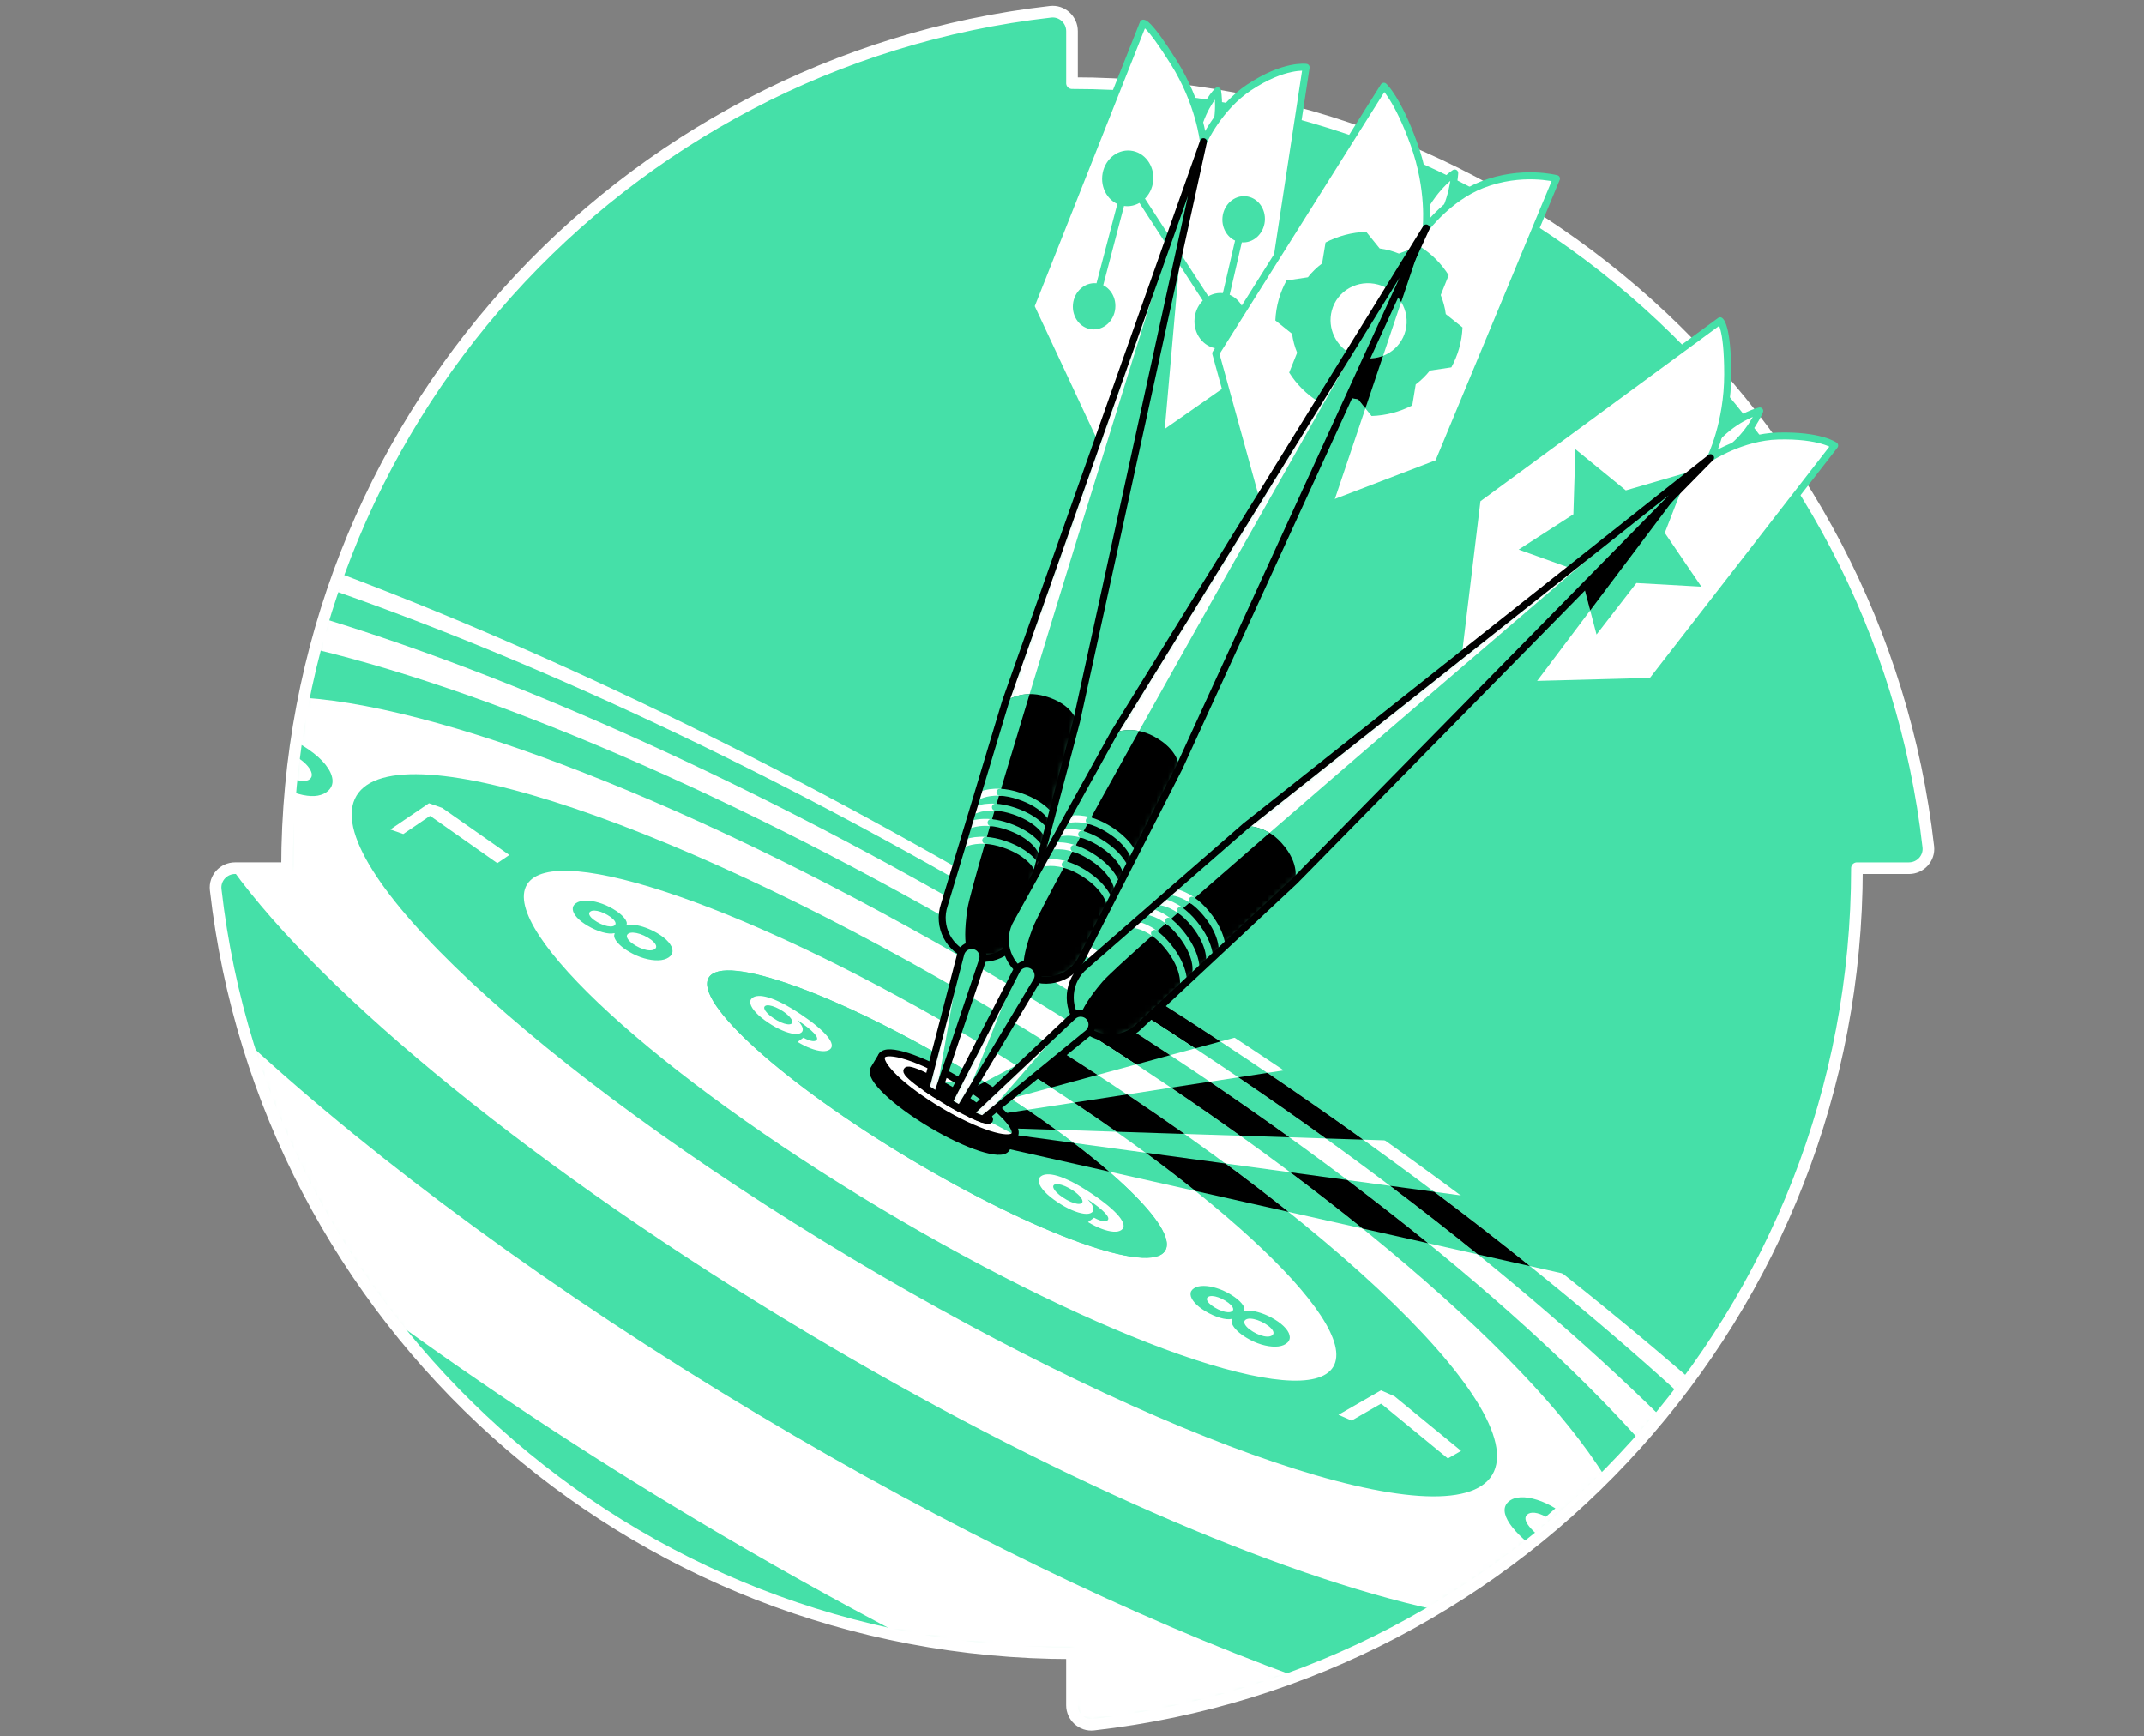 <?xml version="1.0" encoding="UTF-8"?> <svg xmlns="http://www.w3.org/2000/svg" width="368" height="298" viewBox="0 0 368 298" fill="none"><rect x="0" y="0" width="368" height="298" fill="#808080" stroke="none"/><path d="M184.001 14.268V5.348C184.001 3.373 182.284 1.799 180.319 2.021C106.56 10.389 49.272 73 49.272 148.997H40.349C38.37 148.997 36.797 150.713 37.021 152.682C45.393 226.437 107.998 283.732 183.997 283.732V292.652C183.997 294.627 185.714 296.201 187.679 295.979C261.437 287.608 318.726 225 318.726 149H327.649C329.628 149 331.201 147.287 330.976 145.322C322.608 71.567 259.997 14.271 183.997 14.271" fill="#45E0A8"></path><mask id="mask0_7615_4051" style="mask-type:luminance" maskUnits="userSpaceOnUse" x="37" y="2" width="294" height="294"><path d="M184.001 14.268V5.348C184.001 3.373 182.284 1.799 180.319 2.021C106.56 10.389 49.272 73 49.272 148.997H40.349C38.37 148.997 36.797 150.713 37.021 152.682C45.393 226.437 107.998 283.732 183.997 283.732V292.652C183.997 294.627 185.714 296.201 187.679 295.979C261.437 287.608 318.726 225 318.726 149H327.649C329.628 149 331.201 147.287 330.976 145.322C322.608 71.567 259.997 14.271 183.997 14.271" fill="white"></path></mask><g mask="url(#mask0_7615_4051)"><path d="M180.745 157.869C137.907 132.261 95.822 111.894 58.379 97.788C57.943 98.956 57.528 100.124 57.126 101.302C56.577 102.917 56.053 104.534 55.562 106.173C55.038 107.91 54.548 109.66 54.084 111.428C53.369 114.166 52.725 116.935 52.167 119.741C50.267 129.199 49.272 138.984 49.272 149H40.352C40.162 149 39.968 149.017 39.784 149.051C38.081 149.341 36.821 150.907 37.025 152.685C38.047 161.68 39.876 170.426 42.437 178.858C47.692 196.17 56.036 212.136 66.832 226.12C88.367 254.013 119.645 274.009 155.569 281.001C164.772 282.796 174.277 283.732 184.004 283.732V292.655C184.004 294.631 185.721 296.204 187.682 295.979C199.735 294.614 211.356 291.797 222.346 287.707C230.711 284.604 238.711 280.759 246.278 276.256C256.962 269.908 266.774 262.252 275.503 253.503C277.54 251.466 279.515 249.365 281.429 247.205C282.638 245.85 283.824 244.467 284.975 243.064C286.058 241.759 287.114 240.435 288.146 239.086C288.902 238.109 289.641 237.117 290.37 236.116C260.423 210.147 223.004 183.126 180.748 157.876L180.745 157.869Z" fill="white" stroke="#45E0A8" stroke-width="1.2" stroke-linecap="round" stroke-linejoin="round"></path><path d="M179.515 159.932C136.34 134.127 93.966 114.173 57.129 101.302C56.581 102.917 56.056 104.534 55.566 106.172C55.041 107.909 54.551 109.66 54.088 111.428C53.373 114.166 52.729 116.935 52.17 119.741C50.27 129.199 49.276 138.984 49.276 149H40.352C40.162 149 39.968 149.017 39.784 149.051C38.081 149.341 36.821 150.907 37.025 152.685C38.047 161.68 39.876 170.426 42.437 178.858C47.692 196.17 56.036 212.136 66.832 226.12C88.367 254.013 119.645 274.009 155.569 281.001C164.772 282.795 174.277 283.732 184.004 283.732V292.655C184.004 294.63 185.721 296.204 187.682 295.979C199.735 294.613 211.356 291.797 222.346 287.707C230.711 284.604 238.711 280.759 246.278 276.256C256.962 269.908 266.774 262.252 275.503 253.502C277.54 251.466 279.515 249.364 281.429 247.205C282.638 245.85 283.824 244.467 284.975 243.064C286.058 241.759 287.114 240.435 288.146 239.086C259.489 212.991 222.207 185.459 179.515 159.943V159.932Z" fill="#45E0A8"></path><path d="M177.823 162.766C133.766 136.436 90.788 116.965 55.566 106.172C55.041 107.909 54.551 109.66 54.088 111.427C53.373 114.166 52.729 116.935 52.17 119.741C50.27 129.199 49.276 138.984 49.276 149H40.352C40.162 149 39.968 149.017 39.784 149.051C38.081 149.34 36.821 150.907 37.025 152.685C38.047 161.68 39.876 170.426 42.437 178.858C47.692 196.17 56.036 212.136 66.832 226.12C82.877 237.805 100.488 249.467 119.291 260.706C131.514 268.014 143.659 274.792 155.569 280.997C164.772 282.792 174.277 283.729 184.004 283.729V292.652C184.004 294.627 185.721 296.2 187.682 295.976C199.735 294.61 211.356 291.793 222.346 287.703C230.711 284.6 238.711 280.755 246.278 276.253C256.962 269.905 266.774 262.248 275.503 253.499C277.54 251.462 279.515 249.361 281.429 247.202C282.638 245.846 283.824 244.463 284.975 243.06C258.812 217.299 221.546 188.898 177.823 162.769V162.766Z" fill="white"></path><path d="M176.14 165.576C130.431 138.258 86.33 119.206 54.084 111.424C53.369 114.163 52.725 116.931 52.167 119.738C50.267 129.196 49.272 138.98 49.272 148.997H40.352C40.162 148.997 39.968 149.014 39.784 149.048C38.081 149.337 36.821 150.904 37.025 152.682C38.047 161.676 39.876 170.422 42.437 178.855C64.649 199.317 94.981 221.747 130.047 242.706C162.919 262.354 194.96 277.721 222.35 287.7C230.714 284.597 238.714 280.752 246.282 276.25C256.966 269.901 266.778 262.245 275.507 253.496C277.543 251.459 279.519 249.358 281.433 247.199C259.278 222.534 221.713 192.815 176.144 165.576H176.14Z" fill="#45E0A8"></path><path d="M275.503 253.496C266.774 262.242 256.959 269.901 246.279 276.25C219.424 270.409 179.849 253.407 138.438 228.654C92.113 200.969 55.43 170.712 39.78 149.048C39.968 149.014 40.158 148.997 40.349 148.997H49.272C49.272 138.98 50.267 129.196 52.167 119.738C77.904 121.505 124.58 139.975 173.845 169.421C223.446 199.068 261.996 231.658 275.507 253.499L275.503 253.496Z" fill="white"></path><path d="M256.133 253.105C263.084 241.478 225.078 205.965 171.245 173.784C117.411 141.604 68.136 124.943 61.185 136.57C54.235 148.198 92.241 183.711 146.074 215.891C199.907 248.072 249.183 264.733 256.133 253.105Z" fill="#45E0A8"></path><path d="M228.843 234.566C233.533 226.721 206.351 201.84 168.131 178.994C129.912 156.147 95.127 143.985 90.438 151.83C85.748 159.675 112.93 184.555 151.149 207.402C189.369 230.249 224.154 242.41 228.843 234.566Z" fill="white"></path><path d="M200.003 214.634C202.545 210.382 187.066 196.449 165.428 183.515C143.791 170.581 124.19 163.543 121.648 167.795C119.106 172.048 134.585 185.98 156.223 198.915C177.86 211.849 197.461 218.887 200.003 214.634Z" fill="#45E0A8"></path><path d="M220.698 230.64C220.231 230.946 219.628 231.106 218.889 231.113C218.15 231.123 217.35 230.997 216.488 230.738C215.627 230.48 214.782 230.098 213.954 229.594C213.314 229.206 212.786 228.814 212.367 228.409C211.948 228.007 211.662 227.629 211.509 227.282C211.356 226.931 211.356 226.645 211.509 226.417L211.403 226.352C210.906 226.471 210.242 226.406 209.404 226.158C208.566 225.913 207.729 225.534 206.887 225.027C206.094 224.547 205.477 224.056 205.045 223.556C204.609 223.055 204.377 222.592 204.35 222.159C204.319 221.727 204.514 221.376 204.932 221.1C205.351 220.824 205.903 220.688 206.591 220.691C207.279 220.691 208.028 220.821 208.839 221.073C209.649 221.325 210.45 221.689 211.24 222.166C212.081 222.677 212.715 223.191 213.137 223.709C213.559 224.227 213.689 224.642 213.529 224.955L213.634 225.02C213.982 224.918 214.438 224.908 214.996 224.99C215.555 225.071 216.165 225.238 216.822 225.483C217.479 225.729 218.13 226.045 218.77 226.43C219.598 226.934 220.235 227.452 220.684 227.98C221.134 228.511 221.365 229.008 221.379 229.475C221.393 229.942 221.168 230.326 220.701 230.633L220.698 230.64ZM218.314 229.199C218.521 229.063 218.61 228.886 218.576 228.671C218.545 228.457 218.406 228.218 218.16 227.959C217.915 227.701 217.575 227.438 217.142 227.176C216.71 226.914 216.257 226.699 215.824 226.553C215.392 226.406 214.996 226.325 214.646 226.308C214.291 226.291 214.016 226.348 213.815 226.481C213.614 226.614 213.535 226.791 213.576 227.013C213.617 227.234 213.764 227.479 214.016 227.745C214.268 228.01 214.618 228.28 215.061 228.549C215.497 228.811 215.923 229.015 216.342 229.158C216.761 229.301 217.142 229.38 217.486 229.39C217.83 229.4 218.106 229.335 218.314 229.202V229.199ZM211.454 225.051C211.628 224.935 211.696 224.782 211.655 224.588C211.615 224.394 211.478 224.176 211.247 223.941C211.015 223.702 210.695 223.46 210.29 223.215C209.884 222.97 209.5 222.786 209.122 222.653C208.743 222.52 208.4 222.445 208.093 222.428C207.786 222.411 207.545 222.462 207.368 222.578C207.19 222.694 207.122 222.847 207.16 223.041C207.197 223.236 207.33 223.447 207.555 223.682C207.783 223.913 208.096 224.152 208.495 224.394C208.893 224.635 209.295 224.829 209.683 224.966C210.072 225.102 210.419 225.18 210.729 225.197C211.039 225.214 211.281 225.167 211.454 225.051Z" fill="#45E0A8"></path><path d="M114.775 164.312C114.312 164.625 113.712 164.792 112.973 164.813C112.234 164.833 111.434 164.717 110.569 164.469C109.704 164.22 108.856 163.852 108.018 163.362C107.374 162.984 106.84 162.596 106.414 162.2C105.988 161.805 105.699 161.431 105.539 161.083C105.382 160.736 105.375 160.446 105.525 160.218L105.419 160.157C104.926 160.283 104.258 160.225 103.417 159.99C102.576 159.755 101.731 159.391 100.886 158.893C100.086 158.423 99.463 157.943 99.023 157.449C98.581 156.956 98.342 156.492 98.308 156.063C98.274 155.631 98.461 155.277 98.877 154.997C99.289 154.718 99.841 154.572 100.529 154.565C101.217 154.558 101.966 154.674 102.78 154.916C103.594 155.157 104.398 155.512 105.198 155.975C106.046 156.475 106.686 156.979 107.115 157.494C107.545 158.005 107.681 158.42 107.524 158.733L107.63 158.795C107.977 158.686 108.43 158.672 108.992 158.747C109.554 158.822 110.164 158.979 110.824 159.214C111.485 159.452 112.139 159.759 112.786 160.133C113.62 160.624 114.268 161.134 114.721 161.659C115.177 162.183 115.415 162.681 115.436 163.147C115.456 163.614 115.238 164.002 114.775 164.315V164.312ZM112.371 162.902C112.575 162.762 112.663 162.585 112.626 162.371C112.592 162.156 112.449 161.921 112.2 161.666C111.952 161.41 111.608 161.155 111.172 160.896C110.722 160.634 110.283 160.433 109.847 160.29C109.411 160.15 109.019 160.072 108.665 160.058C108.311 160.045 108.035 160.106 107.837 160.242C107.64 160.378 107.562 160.555 107.606 160.777C107.65 160.998 107.8 161.24 108.055 161.506C108.311 161.768 108.665 162.03 109.111 162.292C109.551 162.548 109.98 162.745 110.402 162.885C110.824 163.025 111.206 163.096 111.55 163.1C111.894 163.103 112.17 163.038 112.374 162.899L112.371 162.902ZM105.453 158.849C105.624 158.733 105.692 158.577 105.648 158.383C105.607 158.188 105.467 157.974 105.229 157.739C104.994 157.504 104.67 157.269 104.261 157.027C103.86 156.792 103.468 156.608 103.086 156.482C102.705 156.356 102.361 156.285 102.058 156.274C101.755 156.264 101.513 156.315 101.336 156.435C101.159 156.554 101.094 156.707 101.135 156.901C101.176 157.095 101.309 157.306 101.54 157.535C101.772 157.763 102.085 157.998 102.49 158.233C102.899 158.471 103.298 158.658 103.686 158.788C104.074 158.917 104.425 158.992 104.735 159.002C105.045 159.016 105.287 158.962 105.457 158.846L105.453 158.849Z" fill="#45E0A8"></path><path d="M248.513 250.304L237.151 240.966L237.022 240.908L231.995 243.799L229.73 242.808L237.032 238.609L239.344 239.62L250.784 249L248.513 250.304Z" fill="white"></path><path d="M85.359 148.135L73.913 140.08L73.783 140.036L69.22 143.135L66.999 142.355L73.63 137.853L75.895 138.65L87.42 146.735L85.356 148.135H85.359Z" fill="white"></path><path d="M200.004 214.615C197.46 218.869 177.86 211.833 156.226 198.898C134.586 185.963 119.107 172.037 121.644 167.783C124.188 163.529 143.789 170.565 165.429 183.5C166.641 184.229 167.84 184.955 169.012 185.683H169.019C170.541 186.637 172.026 187.584 173.47 188.534C174.451 189.178 175.411 189.821 176.355 190.458H176.361C178.061 191.62 179.696 192.767 181.255 193.902C182.301 194.658 183.309 195.407 184.28 196.153H184.287C186.511 197.845 188.554 199.494 190.369 201.067C197.549 207.276 201.366 212.337 200.008 214.615H200.004Z" fill="#45E0A8"></path><path d="M269.547 218.852L262.613 217.289H262.606C257.323 213.045 251.85 208.791 246.183 204.541L251.956 205.324C258.018 209.834 263.879 214.343 269.547 218.852Z" fill="#45E0A8"></path><path d="M253.659 215.279L245.121 213.362C240.703 209.772 236.082 206.155 231.262 202.521L238.605 203.516C243.813 207.45 248.836 211.37 253.662 215.283L253.659 215.279Z" fill="#45E0A8"></path><path d="M233.875 210.838L221.161 207.984C217.748 205.26 214.135 202.481 210.344 199.685L221.454 201.19H221.461C225.796 204.436 229.938 207.657 233.875 210.838Z" fill="#45E0A8"></path><path d="M205.208 204.402L190.366 201.067C188.547 199.494 186.507 197.845 184.283 196.153L196.643 197.828C199.667 200.056 202.528 202.253 205.208 204.402Z" fill="#45E0A8"></path><path d="M184.283 196.149C186.507 197.842 188.551 199.49 190.366 201.064L172.748 197.106L174.141 194.77L184.277 196.146H184.283V196.149Z" fill="black"></path><path d="M221.161 207.985L205.215 204.402H205.208C202.528 202.253 199.667 200.056 196.643 197.829L210.337 199.685H210.344C214.135 202.484 217.748 205.26 221.161 207.985Z" fill="black"></path><path d="M245.121 213.362L233.875 210.838C229.934 207.654 225.793 204.432 221.461 201.19L231.262 202.522C236.082 206.156 240.703 209.772 245.121 213.362Z" fill="black"></path><path d="M262.606 217.289L253.665 215.28H253.659C248.833 211.37 243.813 207.446 238.602 203.513L246.18 204.541C251.847 208.792 257.32 213.045 262.602 217.289H262.606Z" fill="black"></path><path d="M238.779 195.744L233.977 195.587C228.633 191.749 223.153 187.931 217.534 184.127L221.212 183.562C227.216 187.597 233.064 191.664 238.779 195.744Z" fill="#45E0A8"></path><path d="M191.647 194.232L181.252 193.898C179.696 192.764 178.058 191.62 176.358 190.455L184.355 189.226C186.865 190.901 189.297 192.573 191.647 194.232Z" fill="#45E0A8"></path><path d="M176.362 190.458C178.061 191.62 179.696 192.768 181.256 193.902L171.461 193.585L170.17 191.412L176.362 190.458Z" fill="black"></path><path d="M212.865 194.909L203.322 194.606C200.144 192.362 196.854 190.097 193.469 187.829L201.002 186.667C205.072 189.416 209.033 192.164 212.865 194.913V194.909Z" fill="#45E0A8"></path><path d="M193.472 187.826C196.858 190.094 200.148 192.359 203.325 194.603L191.654 194.232H191.647C189.3 192.573 186.868 190.901 184.355 189.225L193.469 187.826H193.472Z" fill="black"></path><path d="M227.567 195.383L221.314 195.178H221.307C216.89 192.001 212.333 188.82 207.657 185.642L212.561 184.893C217.697 188.374 222.704 191.875 227.567 195.383Z" fill="#45E0A8"></path><path d="M207.657 185.643C212.337 188.82 216.89 192.001 221.307 195.179L212.871 194.906H212.864C209.033 192.158 205.072 189.409 201.002 186.661L207.657 185.639V185.643Z" fill="black"></path><path d="M233.977 195.587L227.567 195.383C222.704 191.872 217.697 188.374 212.561 184.893L217.534 184.127C223.153 187.931 228.633 191.752 233.977 195.587Z" fill="black"></path><path d="M212.674 177.874L209.476 178.742C205.457 176.089 201.377 173.453 197.235 170.838L199.718 169.53C204.098 172.295 208.42 175.081 212.674 177.877V177.874Z" fill="#45E0A8"></path><path d="M209.476 178.743L205.14 179.921C201.431 177.479 197.668 175.044 193.843 172.619L197.235 170.834C201.377 173.454 205.457 176.09 209.476 178.739V178.743Z" fill="black"></path><path d="M205.14 179.921L200.846 181.089C197.45 178.848 193.99 176.614 190.475 174.39L193.843 172.619C197.668 175.044 201.435 177.479 205.14 179.921Z" fill="#45E0A8"></path><path d="M200.846 181.089L195.011 182.68H195.005C192.018 180.711 188.973 178.753 185.881 176.805L190.475 174.39C193.99 176.614 197.45 178.848 200.846 181.089Z" fill="black"></path><path d="M195.005 182.68L188.391 184.474C185.867 182.826 183.299 181.184 180.683 179.543L185.881 176.805C188.973 178.753 192.021 180.711 195.005 182.68Z" fill="#45E0A8"></path><path d="M188.391 184.475L180.428 186.641C178.477 185.367 176.477 184.096 174.441 182.826L180.677 179.543H180.683C183.302 181.185 185.87 182.826 188.391 184.475Z" fill="black"></path><path d="M180.428 186.644L173.47 188.534C172.026 187.587 170.541 186.637 169.019 185.684L174.437 182.83H174.444C176.481 184.1 178.48 185.37 180.432 186.644H180.428Z" fill="#45E0A8"></path><path d="M173.47 188.534L167.261 190.22L164.676 187.969L169.012 185.684H169.019C170.541 186.637 172.026 187.584 173.47 188.534Z" fill="black"></path><path d="M129.178 171.226C129.423 171.045 129.771 170.947 130.22 170.926C130.67 170.906 131.228 170.994 131.899 171.192C132.57 171.389 133.36 171.716 134.273 172.18C135.186 172.643 136.231 173.266 137.413 174.049C138.506 174.782 139.436 175.466 140.203 176.106C140.969 176.747 141.568 177.326 141.997 177.85C142.427 178.375 142.679 178.828 142.753 179.212C142.828 179.597 142.716 179.894 142.42 180.112C142.1 180.343 141.65 180.439 141.074 180.394C140.495 180.35 139.845 180.19 139.12 179.914C138.394 179.638 137.655 179.27 136.902 178.811L137.9 178.082C138.408 178.368 138.854 178.548 139.239 178.63C139.62 178.712 139.906 178.685 140.09 178.552C140.4 178.324 140.271 177.908 139.702 177.302C139.133 176.696 138.21 175.967 136.936 175.112L136.902 175.136C137.209 175.439 137.437 175.728 137.584 175.997C137.733 176.266 137.801 176.508 137.791 176.719C137.781 176.931 137.689 177.101 137.512 177.23C137.229 177.435 136.8 177.503 136.221 177.424C135.642 177.349 134.975 177.149 134.222 176.822C133.466 176.498 132.686 176.066 131.882 175.527C131.007 174.945 130.305 174.376 129.778 173.814C129.25 173.252 128.926 172.745 128.81 172.292C128.694 171.839 128.814 171.481 129.175 171.226H129.178ZM131.324 172.65C131.167 172.765 131.126 172.932 131.208 173.157C131.286 173.382 131.463 173.634 131.736 173.913C132.008 174.196 132.359 174.478 132.788 174.761C133.214 175.047 133.633 175.279 134.042 175.456C134.45 175.633 134.815 175.742 135.138 175.786C135.458 175.831 135.697 175.796 135.853 175.681C135.969 175.596 136.02 175.476 136 175.326C135.983 175.177 135.904 175.003 135.772 174.812C135.639 174.618 135.455 174.417 135.223 174.203C134.992 173.988 134.719 173.777 134.406 173.566C133.99 173.29 133.575 173.062 133.159 172.885C132.744 172.707 132.376 172.595 132.049 172.547C131.722 172.503 131.484 172.534 131.327 172.646L131.324 172.65Z" fill="white"></path><path d="M178.698 201.854C178.953 201.667 179.314 201.561 179.781 201.541C180.247 201.521 180.83 201.609 181.528 201.813C182.226 202.018 183.05 202.358 184.001 202.839C184.951 203.319 186.041 203.966 187.27 204.78C188.411 205.539 189.378 206.251 190.179 206.915C190.979 207.579 191.602 208.182 192.052 208.727C192.501 209.272 192.764 209.745 192.842 210.144C192.92 210.542 192.804 210.856 192.495 211.081C192.164 211.322 191.694 211.424 191.095 211.377C190.492 211.333 189.814 211.166 189.058 210.88C188.302 210.593 187.532 210.212 186.749 209.735L187.788 208.976C188.319 209.272 188.782 209.463 189.181 209.545C189.579 209.63 189.876 209.599 190.066 209.459C190.39 209.221 190.254 208.788 189.661 208.158C189.065 207.528 188.105 206.769 186.78 205.887L186.746 205.911C187.066 206.227 187.301 206.524 187.457 206.806C187.614 207.086 187.686 207.338 187.675 207.559C187.665 207.78 187.57 207.957 187.386 208.09C187.093 208.305 186.647 208.373 186.044 208.295C185.441 208.216 184.746 208.009 183.96 207.671C183.173 207.334 182.362 206.885 181.525 206.326C180.615 205.723 179.883 205.131 179.331 204.545C178.78 203.962 178.446 203.435 178.32 202.961C178.197 202.488 178.32 202.12 178.698 201.851V201.854ZM180.935 203.332C180.772 203.452 180.731 203.629 180.813 203.86C180.895 204.092 181.078 204.354 181.365 204.647C181.651 204.94 182.015 205.233 182.461 205.529C182.904 205.825 183.34 206.067 183.766 206.251C184.191 206.435 184.573 206.547 184.906 206.595C185.24 206.639 185.489 206.605 185.649 206.486C185.772 206.398 185.823 206.275 185.802 206.118C185.782 205.962 185.703 205.785 185.564 205.584C185.424 205.383 185.233 205.172 184.992 204.95C184.75 204.729 184.464 204.507 184.137 204.289C183.701 204.003 183.268 203.768 182.839 203.581C182.407 203.397 182.022 203.281 181.681 203.234C181.341 203.186 181.092 203.22 180.932 203.339L180.935 203.332Z" fill="white"></path><path d="M277.138 270.327C276.733 270.681 276.195 270.92 275.517 271.042C274.839 271.161 274.015 271.121 273.044 270.916C272.074 270.712 270.946 270.303 269.662 269.69C268.378 269.077 266.924 268.215 265.3 267.102C263.794 266.063 262.527 265.072 261.499 264.128C260.467 263.185 259.68 262.306 259.132 261.496C258.583 260.682 258.294 259.956 258.253 259.316C258.216 258.676 258.44 258.141 258.924 257.715C259.448 257.256 260.14 257.007 260.998 256.97C261.86 256.932 262.807 257.079 263.845 257.409C264.884 257.739 265.923 258.223 266.968 258.863L265.334 260.304C264.622 259.916 263.988 259.691 263.43 259.626C262.871 259.561 262.439 259.664 262.139 259.926C261.628 260.375 261.744 261.063 262.486 261.99C263.229 262.916 264.475 263.982 266.226 265.191L266.28 265.143C265.879 264.684 265.592 264.237 265.419 263.805C265.245 263.372 265.187 262.977 265.242 262.61C265.296 262.245 265.47 261.935 265.756 261.683C266.219 261.278 266.876 261.08 267.731 261.097C268.586 261.114 269.55 261.329 270.623 261.738C271.696 262.146 272.785 262.732 273.889 263.498C275.091 264.323 276.038 265.16 276.722 266.019C277.41 266.877 277.799 267.681 277.887 268.433C277.976 269.186 277.727 269.816 277.138 270.327ZM274.182 268.314C274.441 268.086 274.529 267.79 274.454 267.422C274.379 267.054 274.161 266.659 273.804 266.23C273.446 265.801 272.973 265.389 272.38 264.983C271.794 264.575 271.209 264.261 270.63 264.04C270.047 263.819 269.519 263.699 269.046 263.689C268.573 263.676 268.208 263.781 267.953 264.006C267.762 264.173 267.663 264.384 267.663 264.639C267.663 264.891 267.745 265.171 267.908 265.474C268.072 265.777 268.31 266.09 268.617 266.41C268.927 266.731 269.295 267.04 269.727 267.34C270.303 267.732 270.882 268.038 271.471 268.263C272.06 268.488 272.595 268.607 273.075 268.621C273.555 268.634 273.923 268.532 274.178 268.311L274.182 268.314Z" fill="#45E0A8"></path><path d="M56.261 135.772C55.835 136.15 55.27 136.406 54.565 136.542C53.86 136.678 53.001 136.641 51.993 136.436C50.985 136.232 49.817 135.813 48.485 135.183C47.157 134.553 45.652 133.661 43.973 132.506C42.42 131.43 41.108 130.401 40.046 129.417C38.983 128.436 38.169 127.52 37.611 126.672C37.049 125.824 36.752 125.061 36.722 124.387C36.691 123.712 36.93 123.147 37.437 122.694C37.989 122.204 38.711 121.935 39.606 121.887C40.502 121.839 41.49 121.982 42.566 122.319C43.642 122.657 44.722 123.154 45.802 123.815L44.082 125.347C43.346 124.945 42.689 124.714 42.106 124.652C41.524 124.591 41.074 124.7 40.758 124.983C40.22 125.463 40.332 126.185 41.095 127.152C41.858 128.119 43.142 129.23 44.954 130.483L45.011 130.432C44.599 129.952 44.303 129.485 44.129 129.032C43.952 128.579 43.898 128.16 43.959 127.775C44.02 127.391 44.201 127.064 44.504 126.795C44.991 126.362 45.679 126.151 46.568 126.158C47.457 126.168 48.458 126.379 49.572 126.798C50.682 127.217 51.813 127.823 52.954 128.617C54.197 129.471 55.171 130.343 55.879 131.239C56.584 132.135 56.979 132.976 57.068 133.77C57.153 134.56 56.887 135.227 56.264 135.772H56.261ZM53.206 133.684C53.478 133.443 53.574 133.129 53.499 132.744C53.424 132.36 53.202 131.944 52.834 131.498C52.467 131.052 51.98 130.619 51.367 130.204C50.76 129.781 50.158 129.458 49.555 129.23C48.952 129.002 48.404 128.886 47.91 128.875C47.416 128.865 47.038 128.981 46.769 129.223C46.568 129.403 46.466 129.625 46.462 129.894C46.459 130.159 46.541 130.452 46.708 130.769C46.874 131.086 47.12 131.413 47.436 131.747C47.753 132.08 48.135 132.404 48.581 132.714C49.173 133.119 49.776 133.436 50.386 133.667C50.995 133.896 51.551 134.018 52.055 134.028C52.555 134.039 52.94 133.926 53.206 133.688V133.684Z" fill="#45E0A8"></path></g><path d="M184.001 14.268V5.348C184.001 3.373 182.284 1.799 180.319 2.021C106.56 10.389 49.272 73 49.272 148.997H40.349C38.37 148.997 36.797 150.713 37.021 152.682C45.393 226.437 107.998 283.732 183.997 283.732V292.652C183.997 294.627 185.714 296.201 187.679 295.979C261.437 287.608 318.726 225 318.726 149H327.649C329.628 149 331.201 147.287 330.976 145.322C322.608 71.567 259.997 14.271 183.997 14.271" stroke="white" stroke-width="2" stroke-linecap="round" stroke-linejoin="round"></path><path d="M290.649 81.096C290.649 81.096 291.899 77.762 295.328 74.502C298.754 71.243 302.041 70.524 302.041 70.524C302.041 70.524 300.42 74.523 296.748 77.217C293.077 79.911 290.649 81.096 290.649 81.096Z" fill="white" stroke="#45E0A8" stroke-width="1.2" stroke-linecap="round" stroke-linejoin="round"></path><path d="M250.253 112.892L253.539 85.69L295.25 55.055C295.25 55.055 296.547 55.893 296.547 64.254C296.547 72.615 293.615 78.545 293.615 78.545C293.615 78.545 298.993 74.989 305.181 74.829C312.432 74.642 314.901 76.46 314.901 76.46L283.493 116.941L255.171 117.677L250.26 112.895L250.253 112.892Z" fill="white" stroke="#45E0A8" stroke-width="1.2" stroke-linecap="round" stroke-linejoin="round"></path><path d="M292.031 100.686L280.878 100.059L274.032 108.897L272.942 104.763L271.866 100.676L271.181 98.091L260.664 94.317L270.057 88.262L270.401 77.094L279.059 84.158L289.794 81.031L288.895 83.34L288.711 83.814L285.748 91.45L292.031 100.686Z" fill="#45E0A8"></path><path d="M272.942 104.763L263.277 117.599L255.161 117.674L271.866 100.676L272.942 104.763Z" fill="#45E0A8"></path><path d="M289.634 82.587L288.711 83.814L272.942 104.762L271.866 100.675L288.895 83.34L289.634 82.587Z" fill="black"></path><path d="M167.864 191.02C166.434 189.924 164.765 188.786 162.926 187.686C161.087 186.586 159.295 185.656 157.65 184.914L151.37 181.161L149.974 183.497C149.112 184.941 153.509 189.161 159.796 192.917C166.083 196.677 171.883 198.55 172.744 197.106L174.141 194.77L167.861 191.017L167.864 191.02Z" fill="black" stroke="black" stroke-width="1.2" stroke-linecap="round" stroke-linejoin="round"></path><path d="M174.146 194.787C175.01 193.343 170.612 189.124 164.324 185.365C158.035 181.606 152.237 179.73 151.374 181.175C150.51 182.62 154.907 186.838 161.196 190.597C167.484 194.356 173.282 196.232 174.146 194.787Z" fill="white"></path><mask id="mask1_7615_4051" style="mask-type:luminance" maskUnits="userSpaceOnUse" x="151" y="180" width="24" height="16"><path d="M174.146 194.787C175.01 193.343 170.612 189.124 164.324 185.365C158.035 181.606 152.237 179.73 151.374 181.175C150.51 182.62 154.907 186.838 161.196 190.597C167.484 194.356 173.282 196.232 174.146 194.787Z" fill="white"></path></mask><g mask="url(#mask1_7615_4051)"><path d="M169.472 192.287L174.144 194.773C174.144 194.773 174.42 192.761 171.052 190.145C167.684 187.529 164.322 185.353 164.322 185.353L160.988 186.106L169.472 192.287Z" fill="#45E0A8"></path></g><path d="M174.146 194.787C175.01 193.343 170.612 189.124 164.324 185.365C158.035 181.606 152.237 179.73 151.374 181.175C150.51 182.62 154.907 186.838 161.196 190.597C167.484 194.356 173.282 196.232 174.146 194.787Z" stroke="black" stroke-width="1.2" stroke-linecap="round" stroke-linejoin="round"></path><path d="M169.843 192.202C169.751 192.355 169.335 192.304 168.681 192.083C168.133 191.896 167.418 191.593 166.587 191.191C166.035 190.932 165.429 190.622 164.785 190.281C164.169 189.948 163.522 189.583 162.854 189.198C162.65 189.076 162.449 188.957 162.238 188.831C161.696 188.51 161.172 188.18 160.674 187.86C160.055 187.472 159.465 187.087 158.938 186.716C156.809 185.244 155.474 184.062 155.671 183.729C155.852 183.426 157.323 183.936 159.39 184.972C160.041 185.289 160.739 185.66 161.478 186.079C162.061 186.395 162.657 186.739 163.273 187.107C163.443 187.209 163.61 187.312 163.774 187.41C164.472 187.839 165.139 188.262 165.756 188.67C166.454 189.14 167.094 189.58 167.646 189.985C168.429 190.571 169.039 191.078 169.424 191.473C169.761 191.824 169.914 192.076 169.843 192.202Z" fill="black" stroke="black" stroke-width="1.2" stroke-linecap="round" stroke-linejoin="round"></path><path d="M185.418 175.752C182.822 172.786 183.207 168.256 186.266 165.77L213.767 141.793L293.608 78.545L222.22 151.2L195.56 176.106C192.713 178.94 188.06 178.78 185.414 175.756L185.418 175.752Z" fill="#45E0A8"></path><mask id="mask2_7615_4051" style="mask-type:luminance" maskUnits="userSpaceOnUse" x="183" y="78" width="111" height="101"><path d="M185.418 175.752C182.822 172.786 183.207 168.256 186.266 165.77L213.767 141.793L293.608 78.545L222.22 151.2L195.56 176.106C192.713 178.94 188.06 178.78 185.414 175.756L185.418 175.752Z" fill="white"></path></mask><g mask="url(#mask2_7615_4051)"><path d="M222.223 151.197L195.566 176.106C195.566 176.106 193.721 179.052 189.225 177.979C184.733 176.907 181.725 172.292 184.232 168.004C184.44 167.643 185.029 166.992 185.891 166.131C191.902 160.109 211.522 143.67 213.6 141.94C213.712 141.844 213.774 141.793 213.774 141.793C213.774 141.793 215.691 141.585 217.905 142.938C218.583 143.35 219.288 143.915 219.969 144.675C223.293 148.377 222.227 151.197 222.227 151.197H222.223Z" fill="black"></path><path d="M288.997 81.906C287.107 83.514 246.752 117.905 217.898 142.938C215.684 141.582 213.767 141.793 213.767 141.793L288.993 81.91L288.997 81.906Z" fill="white"></path><path d="M217.898 142.938C202.838 156.002 190.914 166.519 189.218 168.501C184.416 174.128 185.329 175.633 185.411 175.745C185.23 175.558 180.935 171.117 185.884 166.131C186.007 166.012 186.133 165.892 186.262 165.77C191.623 160.811 211.519 143.721 213.59 141.94C213.702 141.844 213.764 141.793 213.764 141.793C213.764 141.793 215.681 141.585 217.895 142.938H217.898Z" fill="#45E0A8"></path><path d="M194.177 158.631C194.177 158.631 195.945 158.563 198.169 160.184" stroke="white" stroke-width="1.2" stroke-linecap="round" stroke-linejoin="round"></path><path d="M196.323 156.356C196.323 156.356 198.22 156.281 200.556 158.093" stroke="white" stroke-width="1.2" stroke-linecap="round" stroke-linejoin="round"></path><path d="M198.662 154.728C198.662 154.728 200.403 154.66 202.603 156.247" stroke="white" stroke-width="1.2" stroke-linecap="round" stroke-linejoin="round"></path><path d="M200.808 153.059C200.808 153.059 202.483 152.995 204.626 154.49" stroke="white" stroke-width="1.2" stroke-linecap="round" stroke-linejoin="round"></path><path d="M198.165 160.185C198.908 160.726 199.698 161.455 200.491 162.436C203.669 166.366 203.107 169.166 203.107 169.166" stroke="#45E0A8" stroke-width="1.2" stroke-linecap="round" stroke-linejoin="round"></path><path d="M200.556 158.093C201.227 158.611 201.932 159.285 202.64 160.164C205.818 164.094 205.256 166.894 205.256 166.894" stroke="#45E0A8" stroke-width="1.2" stroke-linecap="round" stroke-linejoin="round"></path><path d="M202.603 156.248C203.359 156.792 204.166 157.532 204.98 158.536C208.158 162.466 207.596 165.266 207.596 165.266" stroke="#45E0A8" stroke-width="1.2" stroke-linecap="round" stroke-linejoin="round"></path><path d="M204.626 154.49C205.416 155.042 206.268 155.805 207.126 156.864C210.303 160.794 209.741 163.594 209.741 163.594" stroke="#45E0A8" stroke-width="1.2" stroke-linecap="round" stroke-linejoin="round"></path></g><path d="M185.418 175.752C182.822 172.786 183.207 168.256 186.266 165.77L213.767 141.793L293.608 78.545L222.22 151.2L195.56 176.106C192.713 178.94 188.06 178.78 185.414 175.756L185.418 175.752Z" stroke="black" stroke-width="1.2" stroke-linecap="round" stroke-linejoin="round"></path><path d="M187.434 175.821C187.434 176.362 187.209 176.897 186.773 177.282L169.427 191.473L168.681 192.083C168.133 191.896 167.418 191.593 166.587 191.191C166.631 191.01 166.733 190.84 166.88 190.707L167.646 189.985L184.215 174.366C185.022 173.661 186.245 173.746 186.953 174.547C187.274 174.915 187.434 175.371 187.434 175.821Z" fill="#45E0A8"></path><mask id="mask3_7615_4051" style="mask-type:luminance" maskUnits="userSpaceOnUse" x="166" y="173" width="22" height="20"><path d="M187.434 175.821C187.434 176.362 187.209 176.897 186.773 177.282L169.427 191.473L168.681 192.083C168.133 191.896 167.418 191.593 166.587 191.191C166.631 191.01 166.733 190.84 166.88 190.707L167.646 189.985L184.215 174.366C185.022 173.661 186.245 173.746 186.953 174.547C187.274 174.915 187.434 175.371 187.434 175.821Z" fill="white"></path></mask><g mask="url(#mask3_7615_4051)"><path d="M183.698 174.853L168.682 192.083L167.922 192.611L166.532 191.828L167.265 190.22L184.219 174.363L183.698 174.853Z" fill="white"></path></g><path d="M187.434 175.821C187.434 176.362 187.209 176.897 186.773 177.282L169.427 191.473L168.681 192.083C168.133 191.896 167.418 191.593 166.587 191.191C166.631 191.01 166.733 190.84 166.88 190.707L167.646 189.985L184.215 174.366C185.022 173.661 186.245 173.746 186.953 174.547C187.274 174.915 187.434 175.371 187.434 175.821Z" stroke="black" stroke-width="1.2" stroke-linecap="round" stroke-linejoin="round"></path><path d="M204.966 30.605C204.966 30.605 204.251 27.118 205.419 22.534C206.588 17.95 208.985 15.593 208.985 15.593C208.985 15.593 209.741 19.84 208.066 24.073C206.39 28.31 204.966 30.605 204.966 30.605Z" fill="white" stroke="#45E0A8" stroke-width="1.2" stroke-linecap="round" stroke-linejoin="round"></path><path d="M188.125 76.468L176.951 52.566L196.231 3.976C196.231 3.976 196.99 3.574 201.438 10.651C205.886 17.728 206.56 24.312 206.56 24.312C206.56 24.312 209.224 18.44 214.377 15.014C220.418 10.995 224.182 11.557 224.182 11.557L216.359 62.848L194.831 77.901L188.128 76.468H188.125Z" fill="white" stroke="#45E0A8" stroke-width="1.2" stroke-linecap="round" stroke-linejoin="round"></path><path d="M187.791 52.566L193.561 30.605L209.408 55.056L213.45 37.632" stroke="#45E0A8" stroke-width="1.2" stroke-linecap="round" stroke-linejoin="round"></path><path d="M202.729 41.807L199.834 74.703L194.828 77.901L202.729 41.807Z" fill="#45E0A8"></path><path d="M166.682 164.186C162.905 163.056 160.821 159.016 162.088 155.284L172.615 120.347L206.561 24.311L184.777 123.814L175.459 159.088C174.557 163.004 170.534 165.341 166.682 164.19V164.186Z" fill="#45E0A8"></path><mask id="mask4_7615_4051" style="mask-type:luminance" maskUnits="userSpaceOnUse" x="161" y="24" width="46" height="141"><path d="M166.682 164.186C162.905 163.056 160.821 159.016 162.088 155.284L172.615 120.347L206.561 24.311L184.777 123.814L175.459 159.088C174.557 163.004 170.534 165.341 166.682 164.19V164.186Z" fill="white"></path></mask><g mask="url(#mask4_7615_4051)"><path d="M184.777 123.814L175.459 159.087C175.459 159.087 175.462 162.565 171.086 164.05C166.713 165.531 161.71 163.225 161.55 158.26C161.533 157.844 161.686 156.983 161.959 155.791C163.842 147.494 171.709 123.136 172.544 120.565C172.588 120.425 172.615 120.347 172.615 120.347C172.615 120.347 174.127 119.148 176.723 119.117C177.516 119.107 178.412 119.209 179.396 119.489C184.181 120.854 184.777 123.811 184.777 123.811V123.814Z" fill="black"></path><path d="M204.442 29.614C203.696 31.981 187.829 82.57 176.719 119.118C174.124 119.148 172.612 120.347 172.612 120.347L204.442 29.614Z" fill="white"></path><path d="M176.722 119.118C170.922 138.193 166.423 153.444 166.042 156.023C164.969 163.342 166.546 164.132 166.672 164.183C166.42 164.121 160.422 162.647 161.955 155.788C161.996 155.621 162.04 155.454 162.084 155.28C163.985 148.227 171.74 123.174 172.544 120.562C172.588 120.422 172.615 120.344 172.615 120.344C172.615 120.344 174.127 119.145 176.722 119.114V119.118Z" fill="#45E0A8"></path><path d="M164.986 145.032C164.986 145.032 166.444 144.034 169.192 144.225" stroke="white" stroke-width="1.2" stroke-linecap="round" stroke-linejoin="round"></path><path d="M165.593 141.964C165.593 141.964 167.159 140.891 170.102 141.18" stroke="white" stroke-width="1.2" stroke-linecap="round" stroke-linejoin="round"></path><path d="M166.709 139.341C166.709 139.341 168.147 138.357 170.854 138.527" stroke="white" stroke-width="1.2" stroke-linecap="round" stroke-linejoin="round"></path><path d="M167.636 136.784C167.636 136.784 169.019 135.837 171.631 135.963" stroke="white" stroke-width="1.2" stroke-linecap="round" stroke-linejoin="round"></path><path d="M169.192 144.222C170.109 144.286 171.168 144.481 172.36 144.889C177.141 146.524 178.156 149.194 178.156 149.194" stroke="#45E0A8" stroke-width="1.2" stroke-linecap="round" stroke-linejoin="round"></path><path d="M170.102 141.18C170.946 141.262 171.903 141.459 172.966 141.824C177.748 143.459 178.763 146.129 178.763 146.129" stroke="#45E0A8" stroke-width="1.2" stroke-linecap="round" stroke-linejoin="round"></path><path d="M170.854 138.527C171.784 138.585 172.864 138.783 174.083 139.198C178.865 140.833 179.88 143.503 179.88 143.503" stroke="#45E0A8" stroke-width="1.2" stroke-linecap="round" stroke-linejoin="round"></path><path d="M171.631 135.962C172.595 136.01 173.722 136.201 175.009 136.644C179.791 138.278 180.806 140.948 180.806 140.948" stroke="#45E0A8" stroke-width="1.2" stroke-linecap="round" stroke-linejoin="round"></path></g><path d="M166.682 164.186C162.905 163.056 160.821 159.016 162.088 155.284L172.615 120.347L206.561 24.311L184.777 123.814L175.459 159.088C174.557 163.004 170.534 165.341 166.682 164.19V164.186Z" stroke="black" stroke-width="1.2" stroke-linecap="round" stroke-linejoin="round"></path><path d="M168.719 164.206C168.719 164.387 168.695 164.574 168.641 164.758L161.478 186.078L161.056 187.342C160.981 187.563 160.848 187.737 160.678 187.859C160.058 187.471 159.469 187.086 158.941 186.715V186.708L159.394 184.971L164.928 163.644C165.231 162.623 166.311 162.04 167.34 162.347C168.181 162.595 168.722 163.369 168.722 164.203L168.719 164.206Z" fill="#45E0A8"></path><mask id="mask5_7615_4051" style="mask-type:luminance" maskUnits="userSpaceOnUse" x="158" y="162" width="11" height="26"><path d="M168.719 164.206C168.719 164.387 168.695 164.574 168.641 164.758L161.478 186.078L161.056 187.342C160.981 187.563 160.848 187.737 160.678 187.859C160.058 187.471 159.469 187.086 158.941 186.715V186.708L159.394 184.971L164.928 163.644C165.231 162.623 166.311 162.04 167.34 162.347C168.181 162.595 168.722 163.369 168.722 164.203L168.719 164.206Z" fill="white"></path></mask><g mask="url(#mask5_7615_4051)"><path d="M164.928 163.648L160.678 187.86L158.941 186.715L164.928 163.648Z" fill="white"></path></g><path d="M168.719 164.206C168.719 164.387 168.695 164.574 168.641 164.758L161.478 186.078L161.056 187.342C160.981 187.563 160.848 187.737 160.678 187.859C160.058 187.471 159.469 187.086 158.941 186.715V186.708L159.394 184.971L164.928 163.644C165.231 162.623 166.311 162.04 167.34 162.347C168.181 162.595 168.722 163.369 168.722 164.203L168.719 164.206Z" stroke="black" stroke-width="1.2" stroke-linecap="round" stroke-linejoin="round"></path><path d="M191.429 52.915C191.639 50.731 190.183 48.806 188.177 48.613C186.172 48.421 184.377 50.035 184.167 52.218C183.958 54.401 185.414 56.327 187.419 56.519C189.424 56.712 191.22 55.098 191.429 52.915Z" fill="#45E0A8"></path><path d="M217.09 37.983C217.299 35.8 215.844 33.874 213.838 33.682C211.833 33.489 210.038 35.103 209.828 37.286C209.619 39.469 211.075 41.395 213.08 41.588C215.085 41.78 216.881 40.166 217.09 37.983Z" fill="#45E0A8"></path><path d="M197.942 31.026C198.194 28.397 196.441 26.078 194.025 25.846C191.61 25.614 189.447 27.558 189.195 30.186C188.943 32.815 190.697 35.134 193.112 35.366C195.527 35.598 197.69 33.654 197.942 31.026Z" fill="#45E0A8"></path><path d="M213.791 55.479C214.043 52.85 212.289 50.531 209.874 50.299C207.459 50.068 205.296 52.011 205.044 54.64C204.792 57.268 206.545 59.587 208.961 59.819C211.376 60.051 213.539 58.108 213.791 55.479Z" fill="#45E0A8"></path><path d="M241.442 45.574C241.442 45.574 241.5 41.486 243.952 36.62C246.404 31.753 249.694 29.689 249.694 29.689C249.694 29.689 249.493 34.638 246.554 38.99C243.615 43.343 241.442 45.577 241.442 45.577V45.574Z" fill="white" stroke="#45E0A8" stroke-width="1.2" stroke-linecap="round" stroke-linejoin="round"></path><path d="M215.712 86.188L208.672 60.658L237.529 14.806C237.529 14.806 239.838 16.833 242.685 24.693C245.532 32.554 244.79 39.13 244.79 39.13C244.79 39.13 248.639 33.957 254.401 31.699C261.158 29.052 267.149 30.65 267.149 30.65L246.864 79.465L221.958 89.007L215.712 86.184V86.188Z" fill="white" stroke="#45E0A8" stroke-width="1.2" stroke-linecap="round" stroke-linejoin="round"></path><path d="M248.158 53.894C248.012 52.767 247.712 51.677 247.29 50.638L248.656 47.236C247.419 45.271 245.744 43.568 243.724 42.294C243.68 42.26 243.632 42.233 243.588 42.202L243.339 42.294L240.111 43.52C239.627 43.323 239.13 43.149 238.609 43.003C238.009 42.839 237.413 42.72 236.814 42.642L234.505 39.788C232.032 39.866 229.651 40.51 227.519 41.617L226.927 45.21C226.017 45.891 225.193 46.688 224.485 47.587L220.817 48.135C220.275 49.13 219.829 50.196 219.502 51.319C219.148 52.546 218.954 53.775 218.899 54.994L221.77 57.286C221.917 58.41 222.217 59.504 222.639 60.535L221.273 63.938C222.533 65.947 224.26 67.681 226.341 68.972L229.811 67.664C230.302 67.861 230.799 68.035 231.317 68.178C231.375 68.195 231.422 68.205 231.48 68.219C232.022 68.365 232.57 68.468 233.112 68.546L234.358 70.085L235.421 71.393C237.887 71.315 240.274 70.678 242.406 69.571L242.999 65.971C243.908 65.293 244.725 64.493 245.437 63.594L249.112 63.046C249.653 62.051 250.1 60.992 250.427 59.861C250.781 58.635 250.975 57.406 251.029 56.193L248.158 53.901V53.894ZM241.234 56.789C241.132 57.177 240.993 57.552 240.829 57.9C240.124 59.378 238.881 60.491 237.4 61.067C236.514 61.411 235.55 61.568 234.556 61.489C234.133 61.462 233.704 61.387 233.275 61.275C230.159 60.423 228.156 57.504 228.395 54.446C228.422 54.075 228.487 53.697 228.585 53.322C229.488 49.892 233.054 47.883 236.548 48.837C237.726 49.157 238.745 49.78 239.545 50.591C239.916 50.962 240.24 51.381 240.509 51.834C241.384 53.278 241.694 55.049 241.238 56.789H241.234Z" fill="#45E0A8"></path><path d="M234.362 70.071L228.844 86.446L221.961 89.007L231.487 68.202C232.029 68.348 232.577 68.45 233.118 68.529L234.365 70.068L234.362 70.071Z" fill="#45E0A8"></path><path d="M240.506 51.833L237.396 61.066C236.511 61.41 235.547 61.567 234.552 61.489L239.542 50.59C239.913 50.962 240.237 51.38 240.506 51.833Z" fill="#45E0A8"></path><path d="M244.79 39.13L243.724 42.29L240.509 51.833C240.237 51.38 239.916 50.965 239.545 50.59L243.343 42.29L244.793 39.13H244.79Z" fill="black"></path><path d="M237.396 61.066L234.362 70.071L233.115 68.532C232.574 68.454 232.025 68.351 231.484 68.205L234.552 61.489C235.547 61.567 236.511 61.41 237.396 61.066Z" fill="black"></path><path d="M176.147 167.36C172.697 165.453 171.515 161.063 173.548 157.685L191.248 125.776L244.794 39.127L202.399 131.743L185.809 164.237C184.096 167.871 179.669 169.305 176.15 167.36H176.147Z" fill="#45E0A8"></path><mask id="mask6_7615_4051" style="mask-type:luminance" maskUnits="userSpaceOnUse" x="172" y="39" width="73" height="130"><path d="M176.147 167.36C172.697 165.453 171.515 161.063 173.548 157.685L191.248 125.776L244.794 39.127L202.399 131.743L185.809 164.237C184.096 167.871 179.669 169.305 176.15 167.36H176.147Z" fill="white"></path></mask><g mask="url(#mask6_7615_4051)"><path d="M202.395 131.746L185.806 164.241C185.806 164.241 185.073 167.64 180.479 168.161C175.891 168.682 171.491 165.365 172.387 160.481C172.462 160.069 172.792 159.262 173.31 158.155C176.91 150.447 189.767 128.313 191.129 125.977C191.204 125.848 191.245 125.78 191.245 125.78C191.245 125.78 192.978 124.931 195.519 125.449C196.295 125.606 197.15 125.895 198.053 126.379C202.439 128.729 202.395 131.743 202.395 131.743V131.746Z" fill="black"></path><path d="M241.595 43.864C240.366 46.02 214.125 92.089 195.515 125.449C192.975 124.928 191.241 125.779 191.241 125.779L241.595 43.864Z" fill="white"></path><path d="M195.519 125.449C185.802 142.859 178.173 156.809 177.254 159.248C174.652 166.172 176.024 167.279 176.137 167.357C175.905 167.245 170.354 164.53 173.31 158.155C173.385 158.001 173.463 157.848 173.542 157.688C176.893 151.2 189.787 128.361 191.129 125.977C191.204 125.848 191.245 125.78 191.245 125.78C191.245 125.78 192.978 124.931 195.519 125.449Z" fill="#45E0A8"></path><path d="M178.552 148.281C178.552 148.281 180.19 147.614 182.833 148.383" stroke="white" stroke-width="1.2" stroke-linecap="round" stroke-linejoin="round"></path><path d="M179.798 145.414C179.798 145.414 181.555 144.698 184.368 145.604" stroke="white" stroke-width="1.2" stroke-linecap="round" stroke-linejoin="round"></path><path d="M181.443 143.087C181.443 143.087 183.057 142.43 185.666 143.172" stroke="white" stroke-width="1.2" stroke-linecap="round" stroke-linejoin="round"></path><path d="M182.894 140.785C182.894 140.785 184.447 140.152 186.97 140.829" stroke="white" stroke-width="1.2" stroke-linecap="round" stroke-linejoin="round"></path><path d="M182.833 148.383C183.715 148.639 184.706 149.054 185.789 149.708C190.114 152.32 190.54 155.144 190.54 155.144" stroke="#45E0A8" stroke-width="1.2" stroke-linecap="round" stroke-linejoin="round"></path><path d="M184.368 145.604C185.176 145.863 186.068 146.258 187.032 146.841C191.357 149.453 191.783 152.276 191.783 152.276" stroke="#45E0A8" stroke-width="1.2" stroke-linecap="round" stroke-linejoin="round"></path><path d="M185.666 143.173C186.562 143.428 187.573 143.847 188.68 144.515C193.005 147.127 193.431 149.95 193.431 149.95" stroke="#45E0A8" stroke-width="1.2" stroke-linecap="round" stroke-linejoin="round"></path><path d="M186.97 140.83C187.9 141.078 188.963 141.507 190.128 142.212C194.453 144.825 194.879 147.648 194.879 147.648" stroke="#45E0A8" stroke-width="1.2" stroke-linecap="round" stroke-linejoin="round"></path></g><path d="M176.147 167.36C172.697 165.453 171.515 161.063 173.548 157.685L191.248 125.776L244.794 39.127L202.399 131.743L185.809 164.237C184.096 167.871 179.669 169.305 176.15 167.36H176.147Z" stroke="black" stroke-width="1.2" stroke-linecap="round" stroke-linejoin="round"></path><path d="M178.177 167.398C178.177 167.715 178.098 168.035 177.935 168.334L165.756 188.667L164.785 190.281C164.169 189.947 163.522 189.583 162.854 189.198L163.774 187.41L174.539 166.461C175.057 165.525 176.239 165.187 177.175 165.705C177.812 166.056 178.173 166.717 178.173 167.398H178.177Z" fill="#45E0A8"></path><mask id="mask7_7615_4051" style="mask-type:luminance" maskUnits="userSpaceOnUse" x="162" y="165" width="17" height="26"><path d="M178.177 167.398C178.177 167.715 178.098 168.035 177.935 168.334L165.756 188.667L164.785 190.281C164.169 189.947 163.522 189.583 162.854 189.198L163.774 187.41L174.539 166.461C175.057 165.525 176.239 165.187 177.175 165.705C177.812 166.056 178.173 166.717 178.173 167.398H178.177Z" fill="white"></path></mask><g mask="url(#mask7_7615_4051)"><path d="M174.543 166.461L165.572 188.977L164.475 190.281L162.858 189.198L174.543 166.461Z" fill="white"></path></g><path d="M178.177 167.398C178.177 167.715 178.098 168.035 177.935 168.334L165.756 188.667L164.785 190.281C164.169 189.947 163.522 189.583 162.854 189.198L163.774 187.41L174.539 166.461C175.057 165.525 176.239 165.187 177.175 165.705C177.812 166.056 178.173 166.717 178.173 167.398H178.177Z" stroke="black" stroke-width="1.2" stroke-linecap="round" stroke-linejoin="round"></path></svg> 